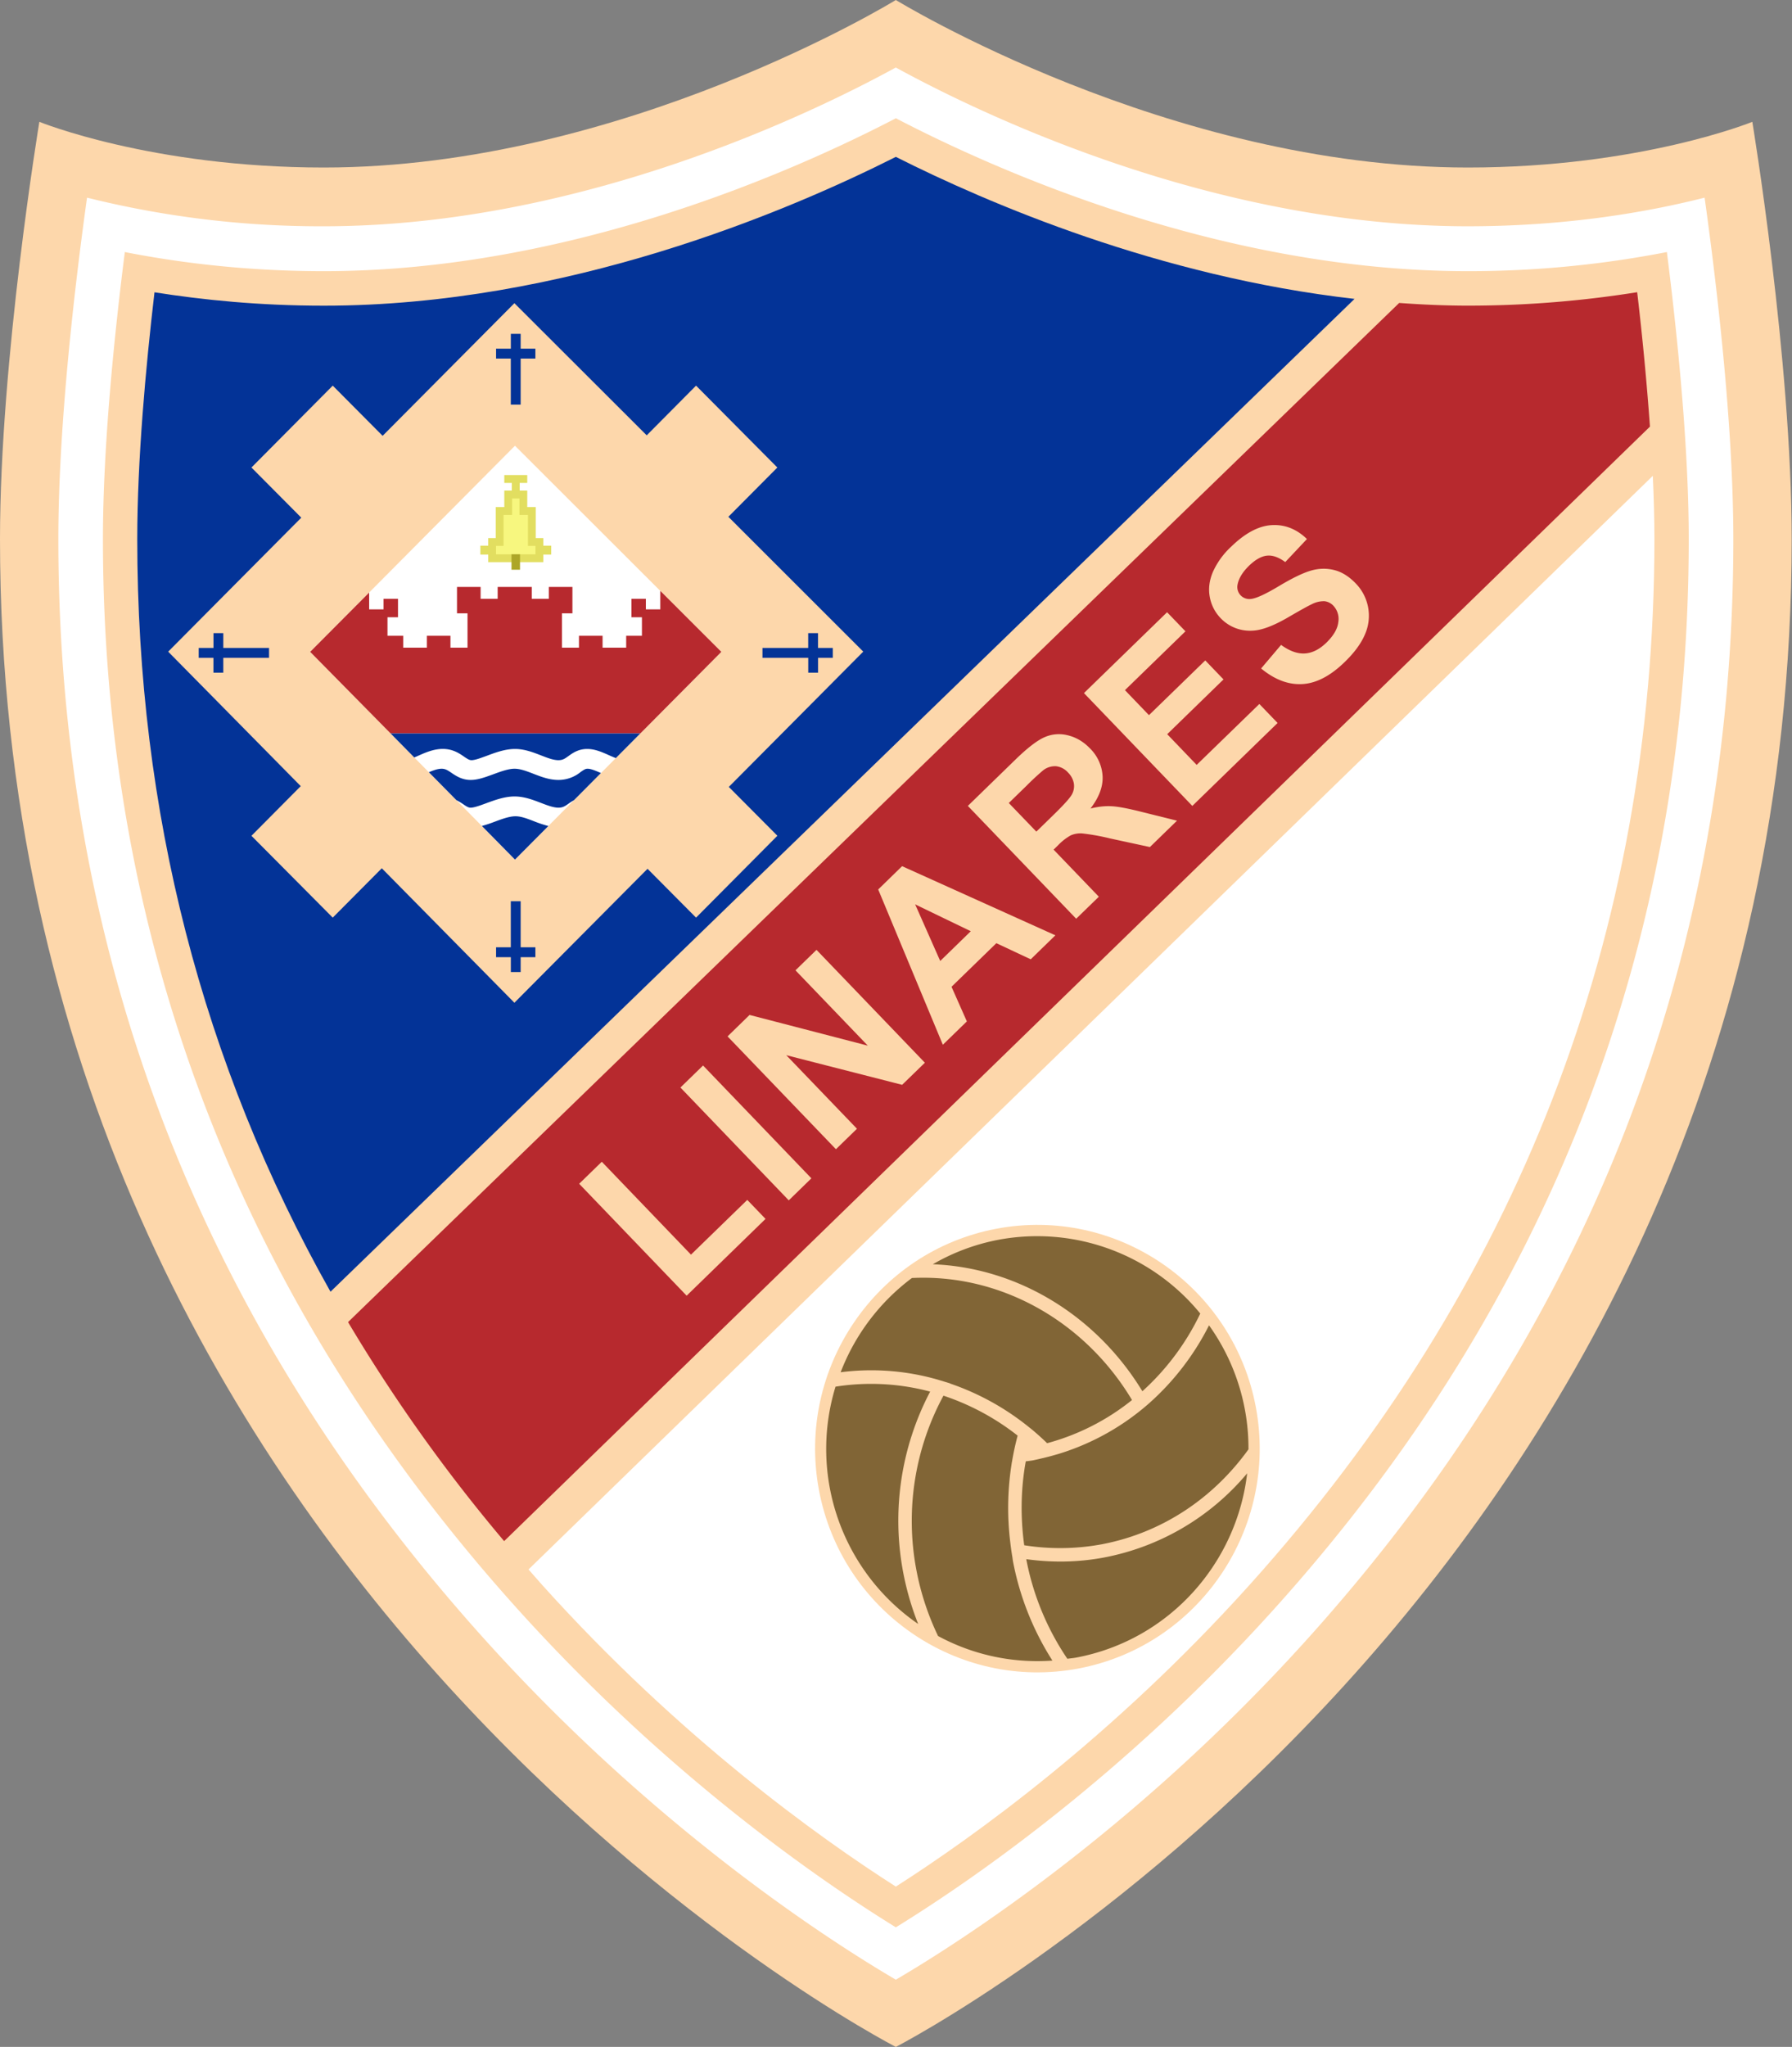<svg xmlns="http://www.w3.org/2000/svg" width="438" height="500" fill="none"><rect width="100%" height="100%" fill="#808080" stroke="none"/><path fill="#fff" d="M129.18 383.37q1.69 1.94 3.4 3.86c33.5 37.2 67.41 61.5 86.38 73.61 18.96-12.11 52.87-36.4 86.38-73.61 65.71-72.96 99.03-158.93 99.03-255.53 0-4.97-.14-10.18-.38-15.47z"/><path fill="#fdd7ab" d="M428.3 29.76s-27.37 11.16-69.53 11.16C285.54 40.92 218.96 0 218.96 0s-66.58 40.92-139.8 40.92c-42.17 0-69.54-11.16-69.54-11.16S0 87.8 0 131.7C0 387.65 218.96 500 218.96 500s218.96-112.35 218.96-368.3c0-43.9-9.62-101.94-9.62-101.94"/><path fill="#fff" d="M318.64 401.36c-41.75 46.04-83.95 73-99.68 82.22-15.73-9.22-57.94-36.18-99.68-82.22C49.59 324.5 14.26 233.78 14.26 131.7c0-28.4 4.22-63.38 7.01-83.42a236 236 0 0 0 57.88 6.99c62.83 0 119.92-27.9 139.8-38.78 19.9 10.89 76.99 38.78 139.82 38.78 24.9 0 44.77-3.67 57.87-6.99 2.8 20.04 7.02 55.02 7.02 83.42 0 102.08-35.33 192.8-105.02 269.66"/><path fill="#fdd7ab" d="M407.42 61.57a254 254 0 0 1-48.65 4.67c-60.32 0-115.45-24.68-139.8-37.35-24.37 12.67-79.5 37.35-139.82 37.35-19.19 0-35.7-2.13-48.64-4.67-2.53 19.97-5.35 47.3-5.35 70.13 0 98.98 34.2 187.01 101.63 261.66 36.8 40.74 74 66.22 92.17 77.43 18.18-11.2 55.37-36.69 92.17-77.43 67.44-74.65 101.63-162.68 101.63-261.66 0-22.84-2.82-50.16-5.34-70.13"/><path fill="#033397" d="M37.76 71.4c11.8 1.86 25.6 3.27 41.4 3.27 59.01 0 113.08-22.9 139.8-36.35 22.47 11.32 64.3 29.25 112.12 34.69L80.78 315.53C49.41 259.83 33.55 198.3 33.55 131.7c0-19.26 2.05-41.83 4.21-60.3"/><path fill="#b7292e" d="M123.22 376.45a399 399 0 0 1-38.15-53.5L341.99 74c5.55.4 11.13.66 16.78.66 15.79 0 29.6-1.41 41.39-3.28a725 725 0 0 1 3.12 32.83z"/><path fill="#fff" d="M305.34 387.23c-33.51 37.2-67.42 61.5-86.38 73.61-18.97-12.11-52.87-36.4-86.38-73.61q-1.72-1.92-3.4-3.86l274.8-267.14c.24 5.3.39 10.5.39 15.47 0 96.6-33.32 182.57-99.03 255.53"/><path fill="#fdd7ab" d="M306.96 343.77c5.53 29.62-13.93 58.24-43.38 63.8-29.44 5.55-57.89-14.02-63.42-43.63-5.52-29.62 13.94-58.24 43.39-63.8 29.44-5.55 57.89 14.02 63.41 43.63"/><path fill="#816536" d="M276.68 341.99a56.5 56.5 0 0 1-20.74 10.54 69 69 0 0 0-3.4-3.08q-.5-.42-1.03-.83a63 63 0 0 0-19.28-10.66l.01-.03-.64-.2-.66-.2-1.98-.6h-.01a59 59 0 0 0-23.48-1.73 52 52 0 0 1 17.42-23.02c21.86-1.08 42.38 10.73 53.79 29.8"/><path fill="#816536" d="M279.22 339.84c-11.14-18.33-30.3-30.2-51.22-31.02a51 51 0 0 1 16.04-5.98 51.5 51.5 0 0 1 49.33 18.02 61 61 0 0 1-14.15 18.98m-49.94 59.79a65 65 0 0 1-5.31-16.18 64.3 64.3 0 0 1 6.63-42.53 60 60 0 0 1 18.13 9.76 68 68 0 0 0-1.36 6.26l-.1.5h.01a69 69 0 0 0-.33 19.45q.2 1.74.5 3.49l.1.77a69 69 0 0 0 9.68 24.48 51 51 0 0 1-27.95-6"/><path fill="#816536" d="M227.35 339.93a67.7 67.7 0 0 0-6.6 44.12 69 69 0 0 0 3.67 12.64 51.9 51.9 0 0 1-20.2-57.97 56 56 0 0 1 23.13 1.21m42.51 40.52a60.3 60.3 0 0 0 34.97-20.56c-2.56 21.97-19.03 40.71-41.75 45-.73.14-1.46.19-2.2.3a65 65 0 0 1-10.04-24.33c6.2.85 12.58.8 19.02-.41"/><path fill="#816536" d="M269.26 377.23a56 56 0 0 1-18.92.23c-.96-7-.82-13.91.38-20.5q.85-.1 1.7-.23 1.25-.26 2.47-.56h.01q.08 0 .14-.03a58 58 0 0 0 3.22-.86l.3-.08a60 60 0 0 0 22.35-12.46 64 64 0 0 0 14.6-19 51.6 51.6 0 0 1 9.64 30.29c-8.47 11.78-20.95 20.37-35.89 23.2"/><path fill="#fdd7ab" d="m167.83 316.5-26.27-27.34 5.53-5.38 21.8 22.69 13.76-13.37 4.46 4.64zm24.96-23.29-26.48-27.56 5.53-5.38 26.48 27.56zm11.53-12.49-26.49-27.56 5.38-5.24 28.9 7.5-17.68-18.4 5.14-5 26.49 27.57-5.56 5.4-28.32-7.24 17.28 17.97zm32.96-53.25-13.6-6.56 6.13 13.83zm20.67 1-6.02 5.86-8.4-3.94-10.96 10.65 3.75 8.46-5.87 5.7-15.8-37.93 5.84-5.69zm-4.65-25.33 4.09-3.98q3.98-3.87 4.64-5.17a4.2 4.2 0 0 0 .43-2.68 5 5 0 0 0-1.42-2.61 4.6 4.6 0 0 0-2.9-1.53 4.7 4.7 0 0 0-3.12.95 64 64 0 0 0-4.13 3.83l-4.32 4.2zm9.74 21.28-26.48-27.56 11.64-11.32q4.4-4.28 7.1-5.46a8.7 8.7 0 0 1 5.72-.46q3.03.74 5.38 3.18a10.3 10.3 0 0 1 3.1 6.89q.14 3.79-2.97 7.81 2.8-.7 5.19-.56 2.37.12 7.44 1.41l8.52 2.12-6.62 6.44-9.76-2.11a54 54 0 0 0-6.81-1.22 6 6 0 0 0-2.77.47 13 13 0 0 0-3.08 2.4l-1.12 1.09 11.06 11.5zm28.39-27.56-26.49-27.56 20.32-19.75 4.49 4.66-14.79 14.37 5.87 6.11 13.76-13.37 4.46 4.64-13.76 13.38 7.2 7.5 15.32-14.88 4.46 4.64zm16.81-33.57 4.88-5.76q3.1 2.25 5.82 2.09 2.71-.17 5.24-2.62 2.67-2.6 2.93-5.05a4.7 4.7 0 0 0-1.2-3.98 3.5 3.5 0 0 0-2.17-1.11 6.3 6.3 0 0 0-3.13.74q-1.3.6-5.6 3.1-5.5 3.22-8.86 3.35a9.9 9.9 0 0 1-7.85-3.1 10 10 0 0 1-2.6-5.09q-.57-3 .74-6.12a19 19 0 0 1 4.48-6.2q5.15-5.01 9.95-5.27t8.57 3.4l-5.3 5.63q-2.4-1.78-4.46-1.57t-4.4 2.47q-2.4 2.35-2.81 4.67a2.93 2.93 0 0 0 3.2 3.44q1.89-.13 6.85-3.1t7.87-3.82 5.73-.14q2.8.7 5.3 3.32a11.3 11.3 0 0 1 2.21 12.38q-1.42 3.35-5 6.8-5.2 5.05-10.3 5.35t-10.09-3.81M211 159.17l-32.97-32.93L190 114.2l-19.87-20-12.06 12.14-32.34-32.28-32.21 32.4L81.33 94.2l-19.87 20 12.18 12.25-32.53 32.73 32.4 32.85-12.05 12.13 19.87 19.99 11.99-12.06 32.41 32.85 32.54-32.72 11.86 11.93 19.88-20-11.87-11.93z"/><path fill="#033397" d="M127.26 98.84V87.59h3.6v-2.42h-3.6v-3.62h-2.4v3.62h-3.61v2.42h3.6v11.25zm0 121.31v11.24h3.6v2.42h-3.6v3.63h-2.4v-3.63h-3.61v-2.42h3.6v-11.24zm-61.5-61.87H54.58v-3.63h-2.4v3.63h-3.61v2.41h3.6v3.63h2.41v-3.63h11.18zm120.6 0h11.18v-3.63h2.4v3.63h3.61v2.41h-3.6v3.63h-2.4v-3.63h-11.19z"/><path fill="#fff" d="m75.81 159.24 50.06-50.36 50.44 50.36c-16.4 16.48-34.04 34.24-50.44 50.73z"/><path fill="#b7292e" d="m75.81 159.23 19.66 19.93h61.04l19.8-19.93-14.92-14.9v4.52h-3.53v-2.58h-3.53v4.51h2.57v4.52h-3.85v2.9h-5.77v-2.9h-5.77v2.9h-4.16v-8.38h2.56v-6.45h-5.77v2.9h-4.17v-2.9h-8.33v2.9h-4.17v-2.9h-5.77v6.45h2.57v8.38h-4.17v-2.9h-5.77v2.9h-5.77v-2.9h-3.85v-4.52h2.57v-4.51h-3.53v2.58h-3.52v-4.11z"/><path fill="#e2de60" d="M127.18 137.32h5.61v-1.85h1.93v-2.18h-1.93v-1.85h-1.84v-7.58h-2.08v-4.03h-1.85v-1.86h1.85v-1.93h-5.61v1.93h1.84v1.86h-1.84v4.03h-2.09v7.58h-1.84v1.85h-1.92v2.18h1.92v1.85z"/><path fill="#f7f77f" d="M125.17 121.75v4.03h-2.09v7.57h-1.84v2.05h9.64v-2.05h-1.84v-7.57h-2.08v-4.03z"/><path fill="#ada628" d="M127.1 139.17h-2.08v-3.78h2.08z"/><path fill="#033397" d="M126 199.39c-1.52 0-3.37.69-5.16 1.36a33 33 0 0 1-3.03 1v.04l8.06 8.18 8.16-8.2a29 29 0 0 1-3.5-1.16c-1.61-.62-3.13-1.22-4.53-1.22m-18.07-11.61c-.93 0-2.02.39-3.11.85l6.73 6.82q.96.5 1.66.99c.9.62 1.3.85 1.83.85.85 0 2.33-.54 3.76-1.07 2.13-.78 4.53-1.67 6.97-1.67 2.36 0 4.5.83 6.41 1.56 1.57.6 3.05 1.18 4.33 1.18 1.06 0 1.6-.38 2.5-1.01q.55-.4 1.28-.82l6.59-6.63c-1.25-.54-2.41-1.05-3.26-1.05-.53 0-.84.2-1.7.8a8.6 8.6 0 0 1-5.4 1.94c-2.24 0-4.23-.77-6.17-1.52-1.63-.63-3.17-1.22-4.58-1.22-1.53 0-3.4.69-5.22 1.36-1.93.7-3.75 1.38-5.51 1.38-2.13 0-3.6-1-4.67-1.72-.98-.67-1.54-1.02-2.44-1.02m-12.46-8.62 5.79 5.87.89-.39c1.8-.8 3.83-1.7 6.08-1.7 2.47 0 4.06 1.1 5.21 1.9.9.61 1.3.85 1.81.85.85 0 2.31-.55 3.73-1.07 2.1-.79 4.48-1.67 6.9-1.67 2.32 0 4.45.83 6.33 1.56 1.55.6 3.01 1.18 4.28 1.18 1.05 0 1.59-.38 2.47-1.02 1.02-.73 2.41-1.72 4.56-1.72 1.92 0 3.66.78 5.34 1.53q.86.39 1.66.7l5.98-6.02z"/></svg>